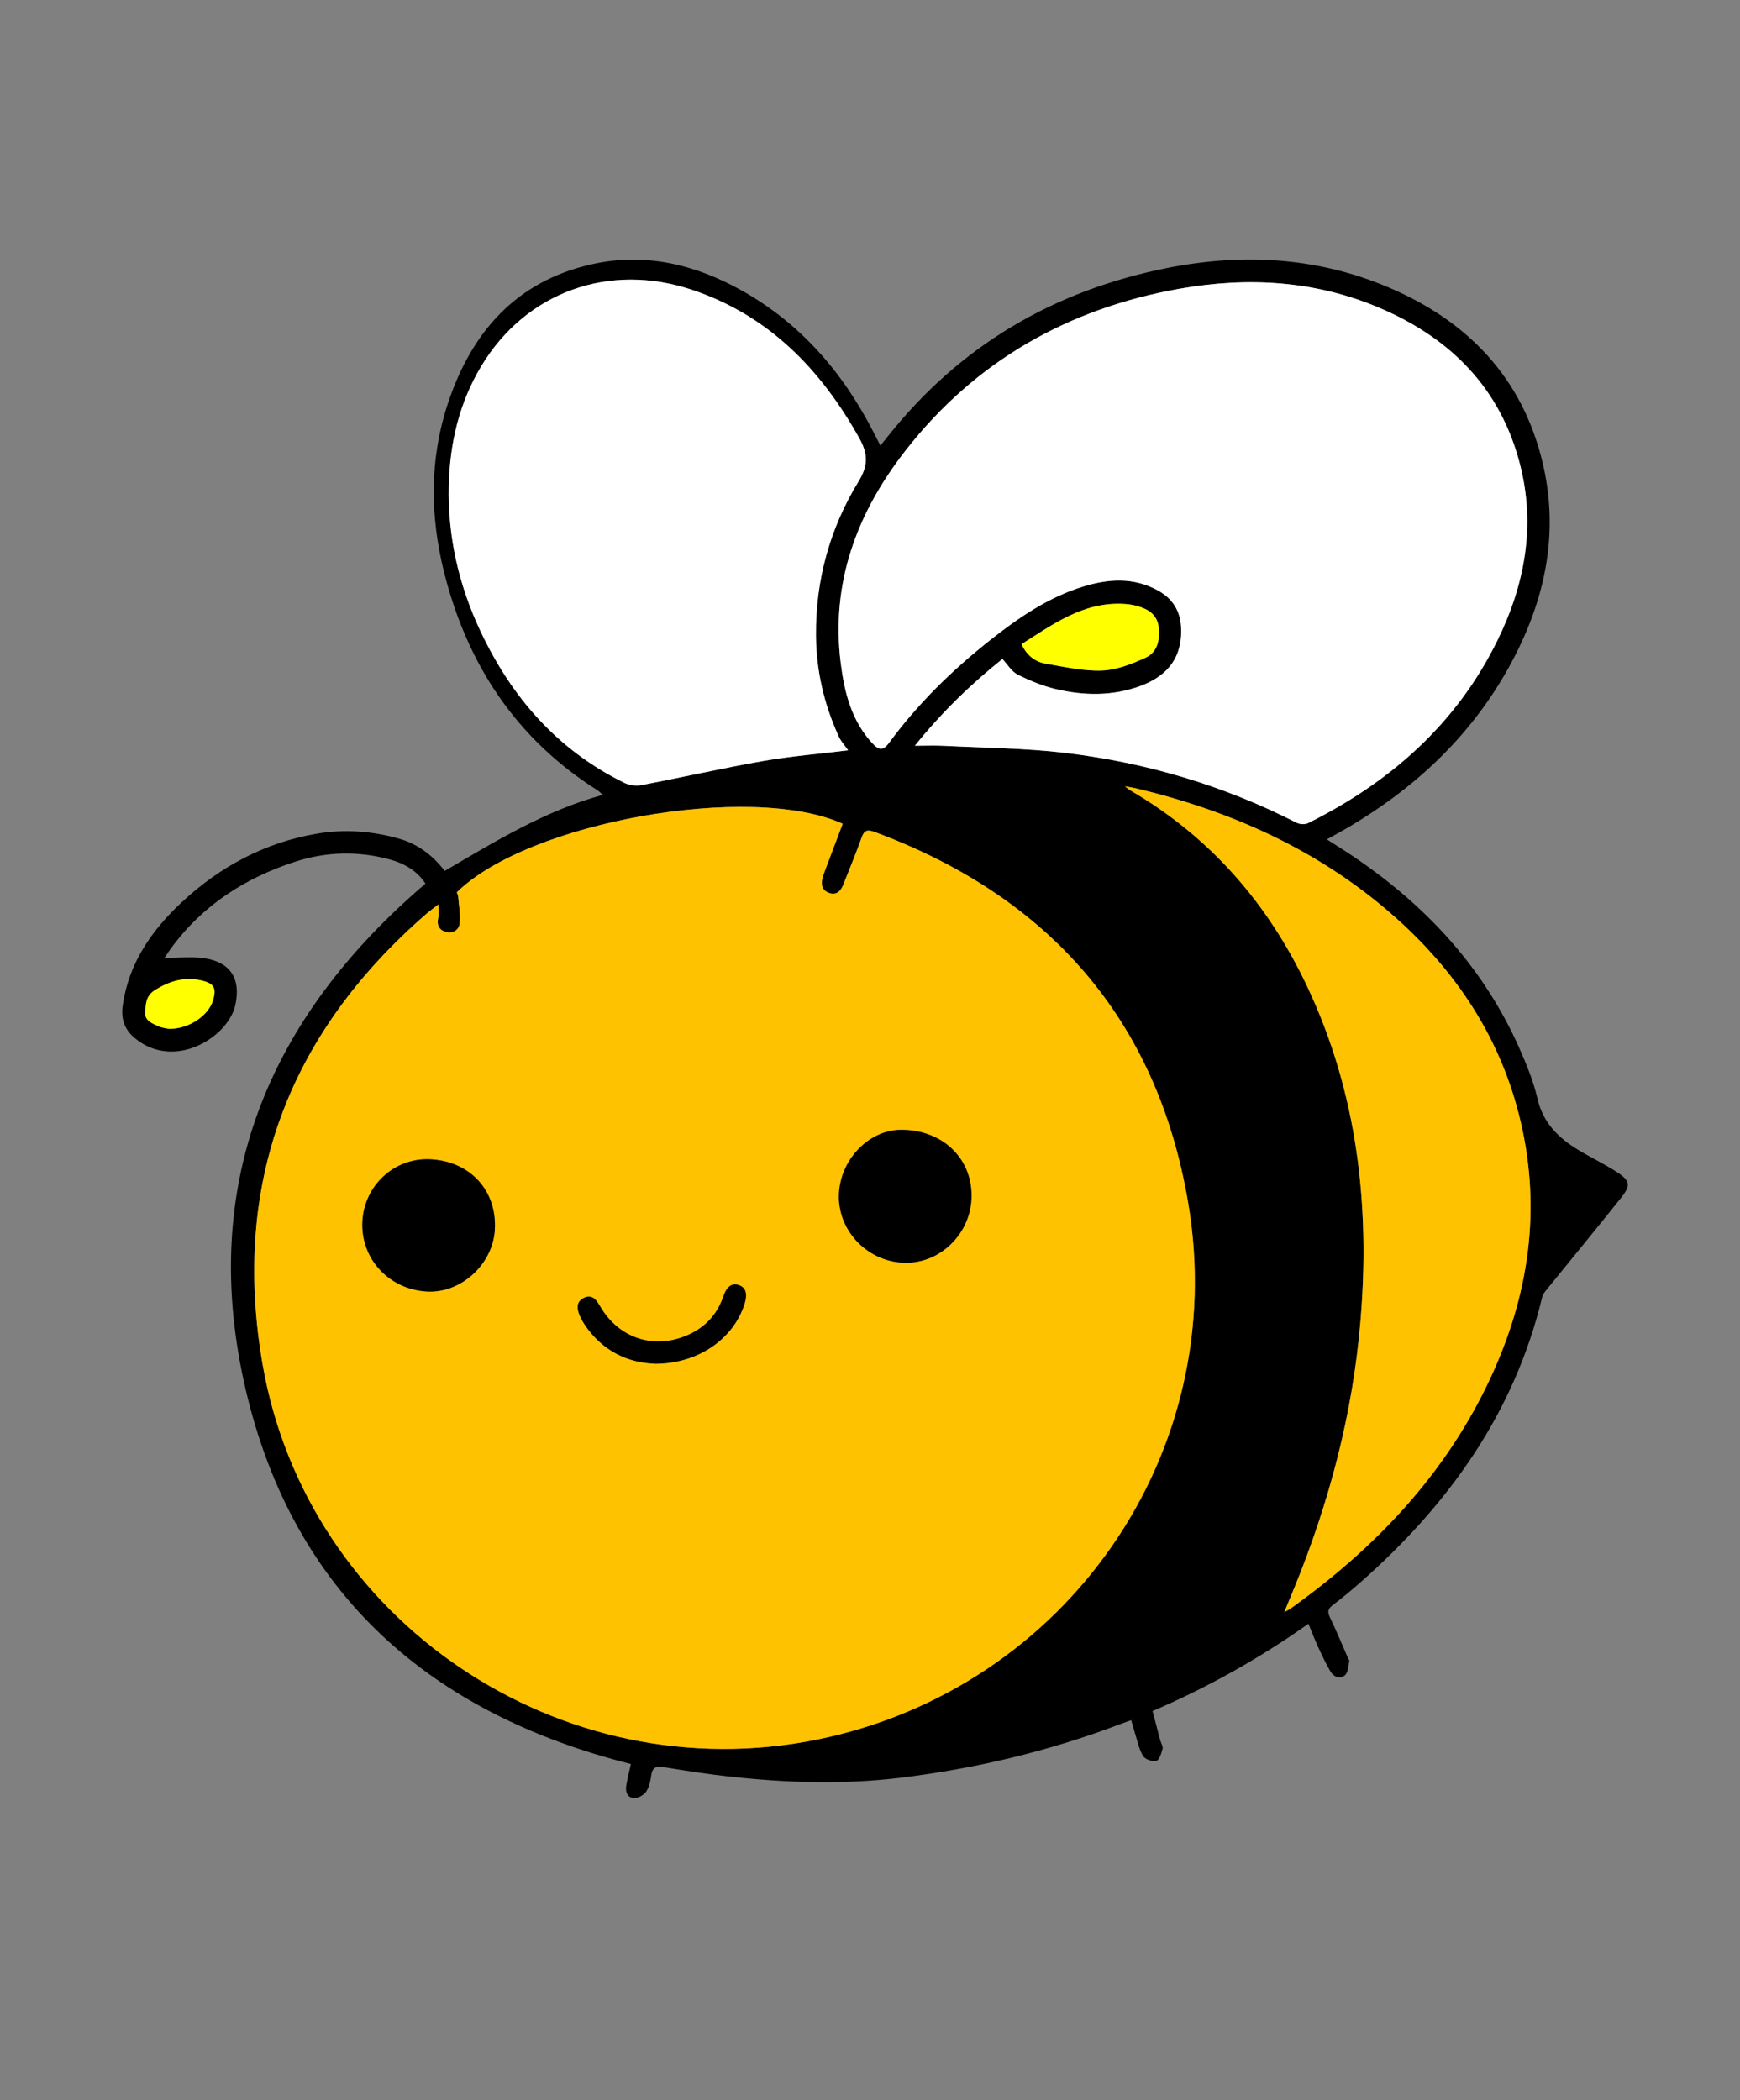 <?xml version="1.0" encoding="utf-8"?>
<!-- Generator: Adobe Illustrator 16.0.3, SVG Export Plug-In . SVG Version: 6.00 Build 0)  -->
<!DOCTYPE svg PUBLIC "-//W3C//DTD SVG 1.1//EN" "http://www.w3.org/Graphics/SVG/1.1/DTD/svg11.dtd">
<svg version="1.1"
	 id="Layer_1" xmlns:svg="http://www.w3.org/2000/svg" xmlns:inkscape="http://www.inkscape.org/namespaces/inkscape" xmlns:rdf="http://www.w3.org/1999/02/22-rdf-syntax-ns#" xmlns:sodipodi="http://sodipodi.sourceforge.net/DTD/sodipodi-0.dtd" xmlns:dc="http://purl.org/dc/elements/1.1/" xmlns:cc="http://creativecommons.org/ns#" sodipodi:docname="misio.svg" inkscape:version="0.92.3 (2405546, 2018-03-11)"
	 xmlns="http://www.w3.org/2000/svg" xmlns:xlink="http://www.w3.org/1999/xlink" x="0px" y="0px" width="580px" height="700px"
	 viewBox="0 0 580 700" enable-background="new 0 0 580 700" xml:space="preserve">
<rect x="0" y="0" width="580" height="700" fill="#808080" stroke="none"/>
<sodipodi:namedview  gridtolerance="10" borderopacity="1" inkscape:cx="256.00101" showgrid="false" inkscape:zoom="1.9101487" inkscape:cy="276.94178" id="namedview5820" objecttolerance="10" bordercolor="#666666" pagecolor="#ffffff" guidetolerance="10" inkscape:pageopacity="0" inkscape:window-x="-8" inkscape:window-width="1920" inkscape:pageshadow="2" inkscape:window-y="-8" inkscape:window-maximized="1" inkscape:window-height="1147" inkscape:current-layer="Layer_1">
	</sodipodi:namedview>
<g id="g5789">
</g>
<g id="g5791">
</g>
<g id="g5793">
</g>
<g id="g5795">
</g>
<g id="g5797">
</g>
<g id="g5799">
</g>
<g id="g5801">
</g>
<g id="g5803">
</g>
<g id="g5805">
</g>
<g id="g5807">
</g>
<g id="g5809">
</g>
<g id="g5811">
</g>
<g id="g5813">
</g>
<g id="g5815">
</g>
<g id="g5817">
</g>
<g id="g6036" transform="translate(347.094,-124.596)">
	<g id="g6034">
	</g>
</g>
<g id="g6042" transform="translate(347.094,-124.596)">
	<g id="g6040">
	</g>
</g>
<g id="g6048" transform="translate(347.094,-124.596)">
	<g id="g6046">
	</g>
</g>
<g id="g6054" transform="translate(347.094,-124.596)">
	<g id="g6052">
		<g id="g6157">
		</g>
	</g>
</g>
<path fill-rule="evenodd" clip-rule="evenodd" d="M293.465,148.523c0.992-1.232,1.777-2.195,2.551-3.168
	c24.038-30.272,55.38-48.542,93.058-56.034c25.036-4.978,49.773-3.657,73.499,6.35c26.517,11.184,44.846,30.046,51.648,58.602
	c5.327,22.358,1.24,43.682-9.021,63.89c-13.226,26.044-33.603,45.137-58.833,59.347c-1.2,0.676-2.409,1.338-4.081,2.265
	c1.515,0.962,2.716,1.725,3.916,2.486c26.473,16.782,47.582,38.397,60.372,67.398c2.357,5.347,4.614,10.854,5.913,16.519
	c1.852,8.083,6.996,13.108,13.611,17.116c4.189,2.538,8.656,4.639,12.763,7.3c4.586,2.971,4.816,4.496,1.439,8.723
	c-8.187,10.25-16.528,20.372-24.786,30.565c-0.583,0.722-1.231,1.531-1.438,2.396c-9.27,38.639-31.199,69.21-60.525,95.065
	c-2.961,2.609-5.987,5.162-9.146,7.522c-1.658,1.241-2.056,2.237-1.106,4.194c2.18,4.504,4.078,9.144,6.091,13.729
	c0.13,0.294,0.438,0.622,0.378,0.863c-0.397,1.622-0.384,3.784-1.436,4.705c-1.653,1.447-3.79,0.587-4.886-1.298
	c-1.55-2.661-2.855-5.472-4.149-8.272c-1.066-2.312-1.966-4.702-3.154-7.573c-16.355,11.563-33.482,21.159-51.965,29.102
	c0.883,3.352,1.73,6.604,2.601,9.854c0.247,0.926,0.966,1.95,0.749,2.729c-0.417,1.5-1.107,3.776-2.124,4.042
	c-1.294,0.339-3.752-0.576-4.417-1.709c-1.367-2.328-1.893-5.155-2.734-7.787c-0.387-1.207-0.707-2.437-1.181-4.081
	c-1.178,0.415-2.23,0.755-3.263,1.149c-23.812,9.082-48.409,14.954-73.688,18.035c-18.957,2.31-37.903,1.684-56.82-0.39
	c-7.396-0.813-14.762-1.954-22.107-3.157c-2.538-0.417-3.751,0.12-4.124,2.783c-0.263,1.874-0.683,3.932-1.722,5.427
	c-0.794,1.145-2.705,2.19-4.054,2.115c-2.071-0.115-2.898-2.039-2.554-4.075c0.423-2.499,1.047-4.962,1.554-7.296
	c-67.015-16.857-112.478-56.85-128.365-124.66c-15.904-67.886,7.235-123.842,59.899-168.773c-2.699-4.158-6.88-6.678-11.836-8.036
	c-10.689-2.931-21.403-2.615-31.854,0.809c-16.609,5.439-30.781,14.561-41.213,28.904c-0.726,0.998-1.389,2.04-2.103,3.094
	c4.649,0,9.06-0.52,13.301,0.108c8.847,1.31,12.227,6.999,10.311,15.644c-2.354,10.617-20.205,21.909-33.437,11.023
	c-3.535-2.907-4.738-6.492-4.072-11.075c2.029-13.948,9.58-24.833,19.464-34.082c12.78-11.959,27.765-20.063,45.243-23.04
	c9.209-1.569,18.289-0.887,27.239,1.623c6.372,1.786,11.409,5.612,15.358,10.798c16.913-9.864,33.393-20.072,52.754-25.364
	c-0.86-0.714-1.342-1.214-1.912-1.575c-26.995-17.105-43.287-41.824-50.995-72.426c-4.782-18.985-4.936-38.092,1.34-56.811
	c7.864-23.456,22.575-40.275,47.58-45.979c17.722-4.043,34.371-0.129,49.971,8.54c19.855,11.033,34.037,27.478,44.277,47.531
	C291.91,145.518,292.588,146.823,293.465,148.523z M280.891,274.565c-30.702-13.812-104.851-0.582-128.615,22.855
	c0.153,0.472,0.424,0.965,0.462,1.475c0.233,2.997,0.823,6.047,0.472,8.982c-0.253,2.124-2.299,3.41-4.652,2.727
	c-2.332-0.675-3.009-2.4-2.471-4.784c0.256-1.13,0.044-2.364,0.044-4.361c-1.838,1.438-3.026,2.286-4.123,3.24
	c-45.846,39.85-64.818,89.936-54.522,149.776c14.783,85.906,99.491,142.756,184.99,125.308
	c82.846-16.906,137.795-95.375,123.554-178.991c-10.4-61.077-46.46-101.973-104.53-123.499c-2.271-0.843-3.403-0.624-4.272,1.82
	c-1.895,5.316-4.065,10.535-6.135,15.789c-0.837,2.124-2.292,3.555-4.668,2.748c-2.483-0.845-2.874-2.913-2.192-5.251
	c0.208-0.714,0.454-1.421,0.717-2.119C276.902,285.1,278.863,279.926,280.891,274.565z M304.958,248.558
	c3.739,0,6.708-0.131,9.663,0.021c13.519,0.697,27.119,0.761,40.533,2.372c26.972,3.24,52.766,10.853,77.045,23.278
	c1.044,0.535,2.797,0.637,3.813,0.128c27.406-13.659,49.438-33.032,63.105-60.852c9.148-18.62,12.802-38.231,7.546-58.716
	c-6.505-25.358-23.081-42.023-46.668-52.098c-21.562-9.209-44.08-10.488-66.898-6.434c-37.061,6.583-67.967,24.092-91.236,53.893
	c-16.175,20.715-24.988,44.103-21.612,70.904c1.221,9.687,3.557,19.102,10.49,26.638c2.257,2.453,3.681,2.534,5.62-0.108
	c9.613-13.09,21.125-24.324,33.827-34.343c9.41-7.422,19.303-14.186,30.899-17.75c8.345-2.564,16.793-3.139,24.855,1.292
	c4.746,2.607,7.41,6.584,7.742,12.068c0.592,9.735-4.025,16.346-13.703,19.851c-9.268,3.356-18.682,3.188-28.052,0.972
	c-4.386-1.037-8.683-2.797-12.722-4.825c-2.011-1.009-3.348-3.362-5.077-5.2C323.448,228.19,313.864,237.521,304.958,248.558z
	 M282.714,250.087c-1.097-1.577-2.368-2.933-3.102-4.534c-4.906-10.7-7.539-21.958-7.628-33.739
	c-0.142-18.477,4.632-35.753,14.235-51.422c3.261-5.321,3.074-9.209,0.193-14.36c-12.836-22.946-30.097-40.79-55.577-49.377
	c-27.702-9.337-55.428,0.642-70.299,25.206c-7.425,12.267-10.594,25.791-10.933,39.959c-0.405,16.908,3.29,33.062,10.454,48.34
	c10.41,22.199,25.758,39.859,48.092,50.785c1.653,0.81,3.919,1.074,5.735,0.727c13.491-2.576,26.894-5.638,40.418-8.006
	C263.601,252.035,273.051,251.271,282.714,250.087z M428.119,537.288c1.127-0.611,1.596-0.807,1.999-1.097
	c28.512-20.375,52.019-45.132,66.875-77.274c12.537-27.12,16.767-55.361,9.957-84.752c-6.542-28.228-21.873-51.143-43.585-69.922
	c-24.577-21.259-53.386-34.026-84.751-41.497c-0.897-0.213-1.818-0.331-3.631-0.652c1.127,0.851,1.438,1.138,1.794,1.347
	c26.687,15.53,45.984,37.777,59.044,65.528c16.665,35.41,20.914,72.885,17.667,111.464c-2.585,30.716-10.356,60.187-21.994,88.676
	C430.467,531.621,429.425,534.126,428.119,537.288z M340.518,214.71c1.785,3.869,4.626,5.939,8.243,6.54
	c6.163,1.025,12.418,2.487,18.573,2.247c4.888-0.191,9.9-2.181,14.46-4.246c3.967-1.797,4.903-5.845,4.441-10.112
	c-0.453-4.171-3.316-6-6.851-7.06c-1.706-0.511-3.538-0.756-5.325-0.824C360.923,200.753,350.965,208.091,340.518,214.71z
	 M56.324,342.928c6.717,0.052,13.202-4.436,14.707-9.569c1.172-4.003,0.31-5.551-3.687-6.509
	c-5.609-1.343-10.448-0.021-15.454,3.006c-3.372,2.037-3.242,4.675-3.494,7.435c-0.264,2.9,2.341,3.825,4.446,4.764
	C54.171,342.646,55.706,342.78,56.324,342.928z"/>
<path fill-rule="evenodd" clip-rule="evenodd" fill="#FFC200" d="M280.891,274.565c-2.027,5.361-3.989,10.535-5.94,15.713
	c-0.263,0.698-0.508,1.405-0.717,2.119c-0.681,2.339-0.291,4.406,2.192,5.251c2.375,0.808,3.831-0.624,4.668-2.748
	c2.07-5.254,4.24-10.473,6.135-15.789c0.869-2.444,2.001-2.663,4.272-1.82c58.07,21.526,94.13,62.421,104.53,123.499
	c14.241,83.616-40.708,162.085-123.554,178.991c-85.499,17.448-170.207-39.401-184.99-125.308
	c-10.296-59.84,8.676-109.926,54.522-149.776c1.097-0.954,2.284-1.803,4.123-3.24c0,1.998,0.211,3.231-0.044,4.361
	c-0.538,2.384,0.139,4.109,2.471,4.784c2.353,0.683,4.399-0.603,4.652-2.727c0.351-2.935-0.239-5.985-0.472-8.982
	c-0.039-0.51-0.309-1.003-0.462-1.475C176.04,273.983,250.189,260.753,280.891,274.565z M323.846,398.541
	c0.009-12.746-9.947-22.037-23.535-21.967c-11.04,0.059-20.702,10.497-20.674,22.341c0.028,11.918,10.025,21.836,22.143,21.967
	C313.771,421.013,323.837,410.818,323.846,398.541z M143.381,386.399c-11.926-0.571-22.023,8.741-22.58,20.823
	c-0.567,12.338,8.835,22.519,21.468,23.246c11.396,0.655,22.064-9.084,22.675-20.702
	C165.629,396.74,156.673,387.035,143.381,386.399z M218.554,454.545c14.241-0.086,25.926-8.282,29.623-19.948
	c1.057-3.337,0.457-5.385-1.828-6.241c-2.291-0.859-4.076,0.372-5.214,3.712c-2.207,6.474-6.586,10.855-12.881,13.333
	c-11.018,4.337-22.28,0.305-28.257-10.058c-1.258-2.182-2.782-4.17-5.549-2.638c-2.65,1.469-2.059,3.901-1.017,6.182
	c0.397,0.869,0.868,1.716,1.396,2.51C200.745,450.301,209.279,454.261,218.554,454.545z"/>
<path fill-rule="evenodd" clip-rule="evenodd" fill="#FFFFFF" d="M304.958,248.558c8.906-11.037,18.49-20.368,29.172-28.909
	c1.729,1.837,3.066,4.19,5.077,5.2c4.039,2.028,8.336,3.788,12.722,4.825c9.37,2.216,18.784,2.384,28.052-0.972
	c9.678-3.505,14.295-10.116,13.703-19.851c-0.332-5.484-2.996-9.461-7.742-12.068c-8.063-4.431-16.511-3.856-24.855-1.292
	c-11.597,3.563-21.489,10.327-30.899,17.75c-12.702,10.02-24.214,21.253-33.827,34.343c-1.939,2.642-3.363,2.561-5.62,0.108
	c-6.933-7.536-9.269-16.951-10.49-26.638c-3.376-26.801,5.437-50.189,21.612-70.904c23.27-29.801,54.176-47.309,91.236-53.893
	c22.818-4.054,45.337-2.775,66.898,6.434c23.587,10.075,40.163,26.74,46.668,52.098c5.256,20.485,1.603,40.096-7.546,58.716
	c-13.667,27.819-35.699,47.193-63.105,60.852c-1.017,0.508-2.77,0.406-3.813-0.128c-24.279-12.426-50.073-20.039-77.045-23.278
	c-13.414-1.611-27.015-1.674-40.533-2.372C311.666,248.427,308.697,248.558,304.958,248.558z"/>
<path fill-rule="evenodd" clip-rule="evenodd" fill="#FFFFFF" d="M282.714,250.087c-9.663,1.184-19.113,1.948-28.41,3.577
	c-13.525,2.368-26.928,5.43-40.418,8.006c-1.816,0.347-4.083,0.083-5.735-0.727c-22.334-10.925-37.682-28.586-48.092-50.785
	c-7.165-15.278-10.859-31.432-10.454-48.34c0.339-14.168,3.508-27.692,10.933-39.959c14.871-24.564,42.597-34.542,70.299-25.206
	c25.48,8.587,42.741,26.431,55.577,49.377c2.881,5.151,3.067,9.039-0.193,14.36c-9.604,15.669-14.377,32.946-14.235,51.422
	c0.089,11.781,2.722,23.04,7.628,33.739C280.346,247.154,281.617,248.51,282.714,250.087z"/>
<path fill-rule="evenodd" clip-rule="evenodd" fill="#FFC200" d="M428.119,537.288c1.306-3.162,2.348-5.667,3.375-8.18
	c11.638-28.489,19.409-57.96,21.994-88.676c3.247-38.579-1.002-76.054-17.667-111.464c-13.06-27.75-32.357-49.998-59.044-65.528
	c-0.356-0.208-0.667-0.496-1.794-1.347c1.813,0.321,2.733,0.438,3.631,0.652c31.365,7.471,60.174,20.238,84.751,41.497
	c21.712,18.78,37.043,41.695,43.585,69.922c6.81,29.391,2.58,57.632-9.957,84.752c-14.856,32.143-38.363,56.899-66.875,77.274
	C429.715,536.481,429.246,536.677,428.119,537.288z"/>
<path fill-rule="evenodd" clip-rule="evenodd" fill="#FFFF00" d="M340.518,214.71c10.447-6.619,20.405-13.957,33.542-13.455
	c1.787,0.068,3.619,0.313,5.325,0.824c3.534,1.06,6.397,2.889,6.851,7.06c0.462,4.267-0.475,8.315-4.441,10.112
	c-4.56,2.065-9.572,4.055-14.46,4.246c-6.155,0.24-12.41-1.222-18.573-2.247C345.144,220.649,342.303,218.58,340.518,214.71z"/>
<path fill-rule="evenodd" clip-rule="evenodd" fill="#FFFF00" d="M56.324,342.928c-0.618-0.147-2.152-0.282-3.482-0.874
	c-2.105-0.938-4.71-1.863-4.446-4.764c0.252-2.76,0.123-5.397,3.494-7.435c5.006-3.026,9.845-4.349,15.454-3.006
	c3.997,0.958,4.859,2.506,3.687,6.509C69.525,338.492,63.041,342.979,56.324,342.928z"/>
<path fill-rule="evenodd" clip-rule="evenodd" d="M323.846,398.541c-0.009,12.277-10.075,22.472-22.066,22.341
	c-12.118-0.131-22.115-10.049-22.143-21.967c-0.027-11.844,9.634-22.282,20.674-22.341
	C313.898,376.504,323.854,385.795,323.846,398.541z"/>
<path fill-rule="evenodd" clip-rule="evenodd" d="M143.381,386.399c13.292,0.636,22.249,10.341,21.563,23.367
	c-0.611,11.618-11.28,21.357-22.675,20.702c-12.633-0.728-22.035-10.908-21.468-23.246
	C121.357,395.141,131.455,385.828,143.381,386.399z"/>
<path fill-rule="evenodd" clip-rule="evenodd" d="M218.554,454.545c-9.275-0.284-17.81-4.244-23.727-13.148
	c-0.528-0.794-0.999-1.641-1.396-2.51c-1.042-2.28-1.633-4.713,1.017-6.182c2.767-1.532,4.291,0.456,5.549,2.638
	c5.977,10.362,17.239,14.395,28.257,10.058c6.294-2.478,10.674-6.859,12.881-13.333c1.138-3.34,2.923-4.571,5.214-3.712
	c2.285,0.856,2.885,2.904,1.828,6.241C244.48,446.263,232.795,454.459,218.554,454.545z"/>
</svg>
